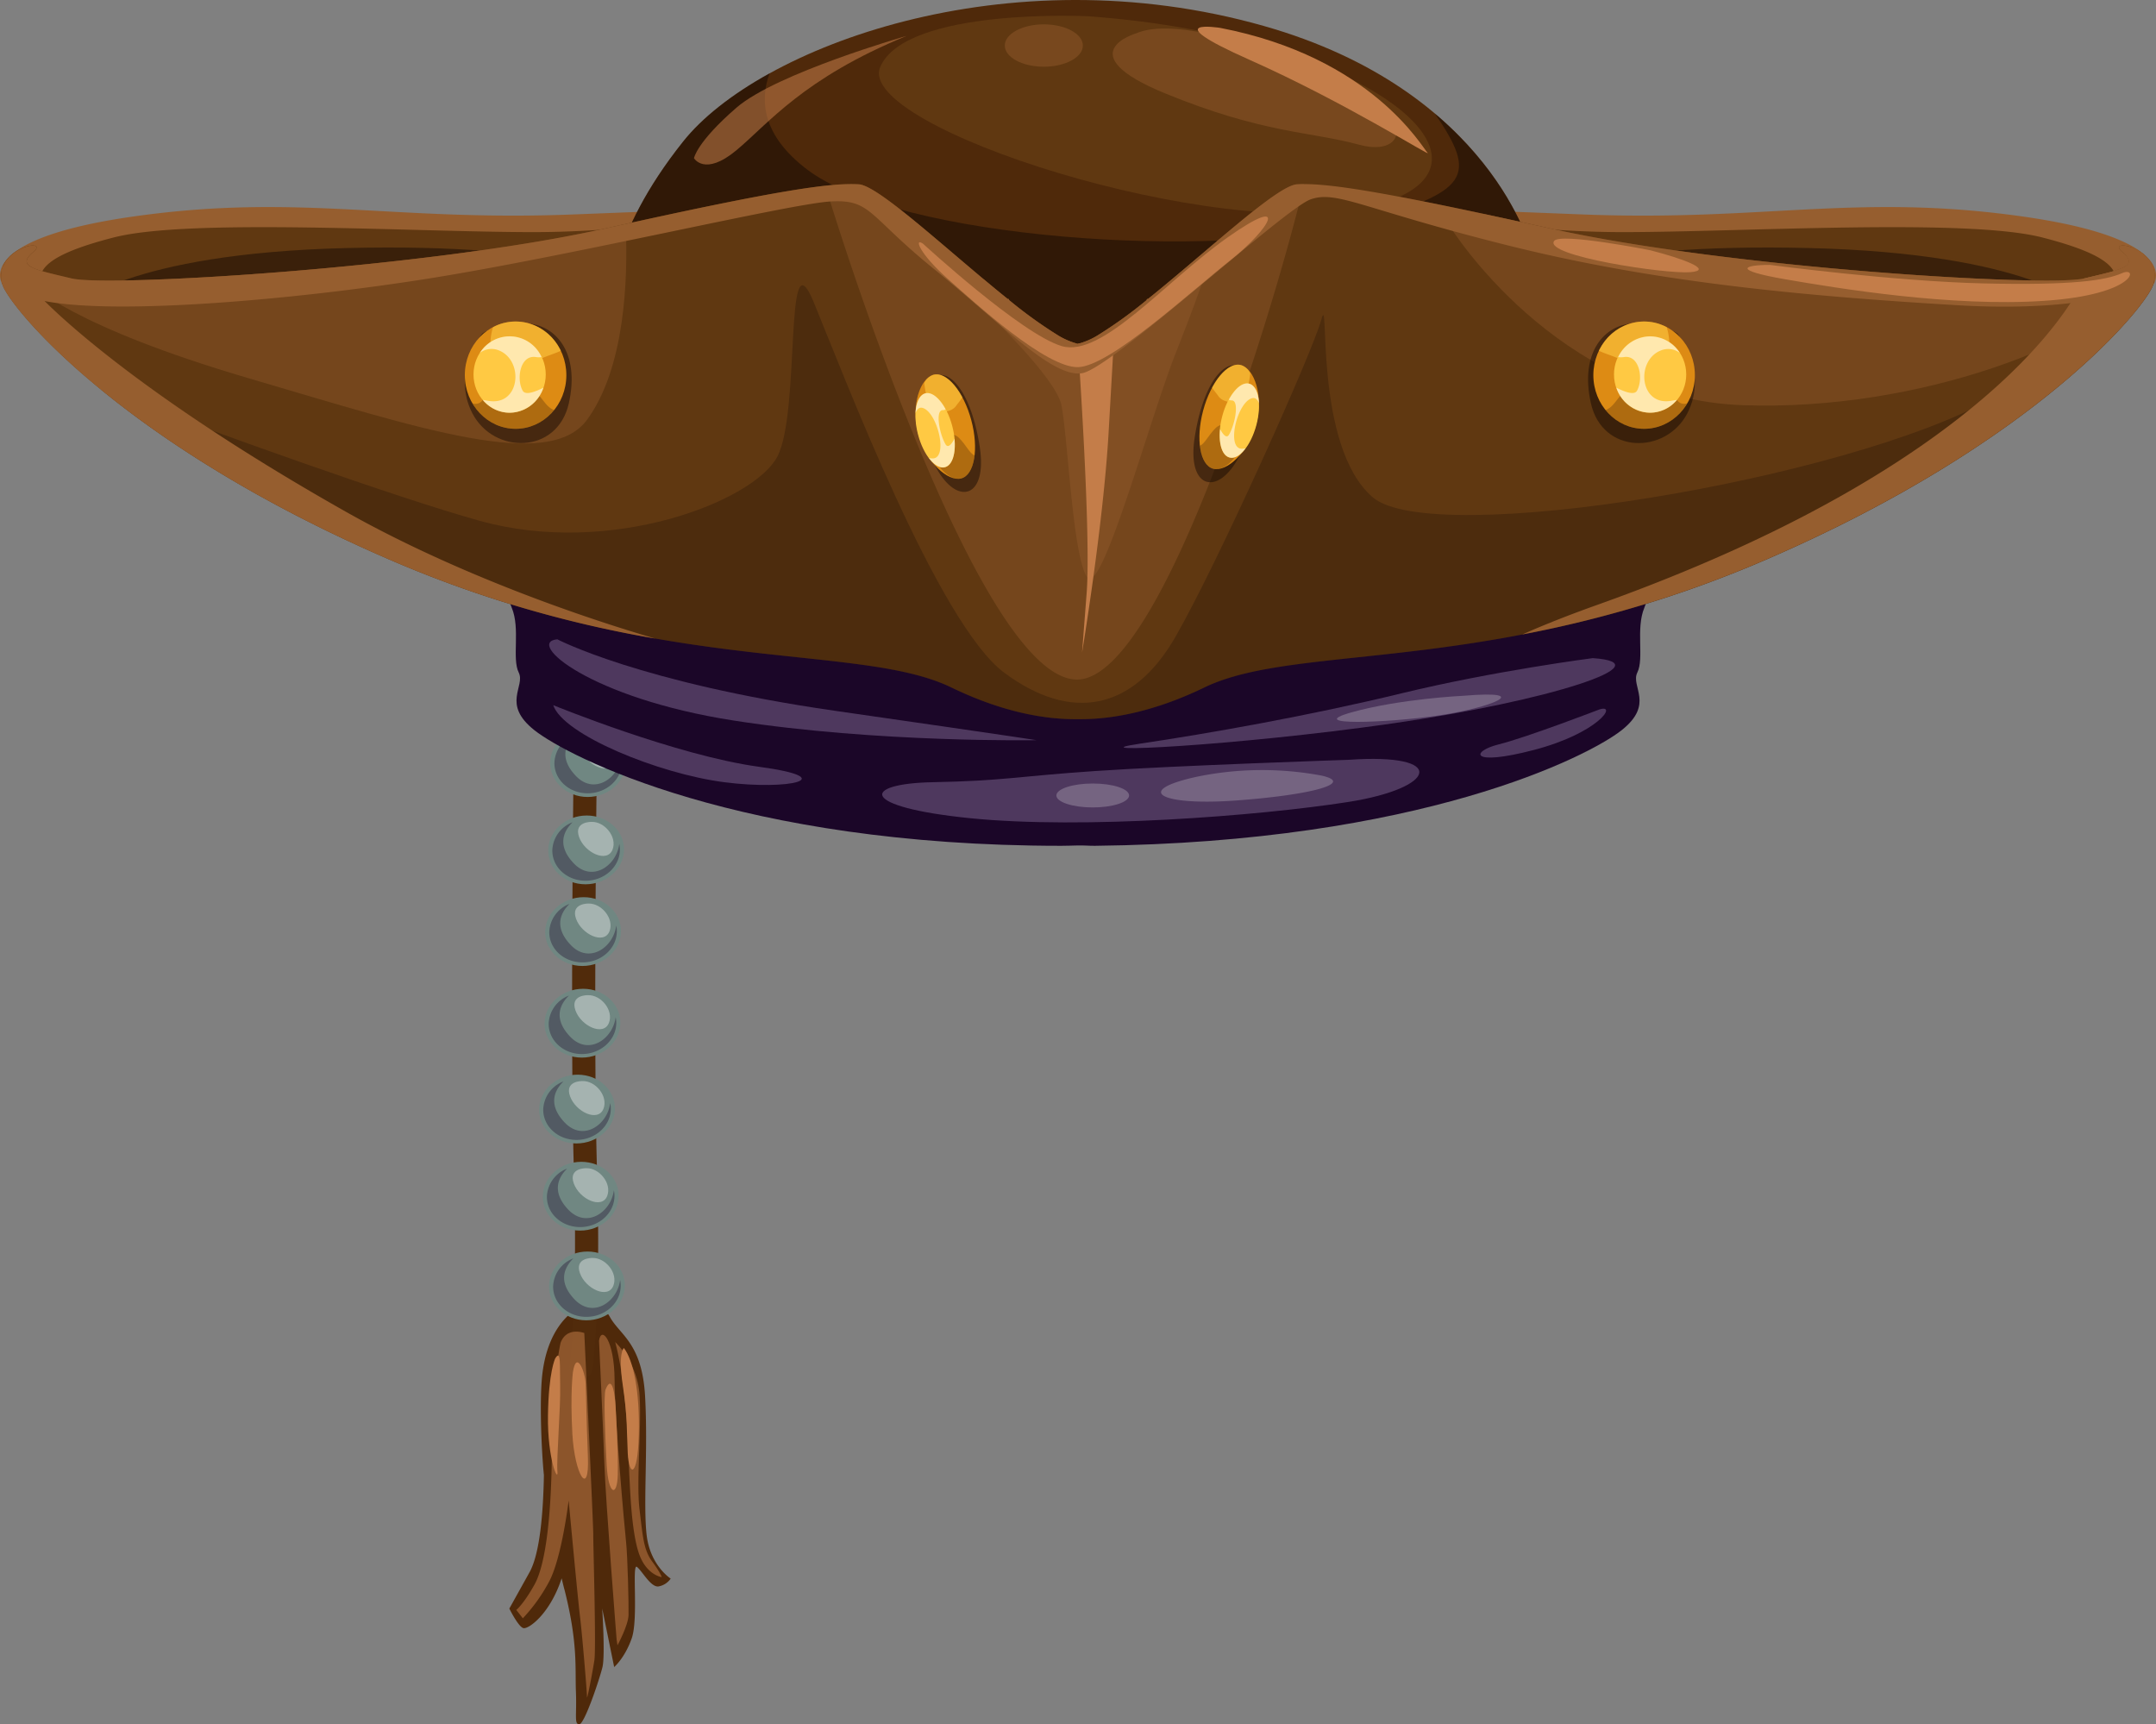<svg xmlns="http://www.w3.org/2000/svg" viewBox="0 0 720.97 576.55"><rect x="0" y="0" width="720.97" height="576.55" fill="#808080" stroke="none"/><defs><style>.cls-1{fill:#4f290a;}.cls-17,.cls-2{fill:#512b0b;}.cls-3{fill:#708782;}.cls-11,.cls-4{fill:#1b0628;}.cls-4{opacity:0.35;}.cls-19,.cls-21,.cls-5{fill:#fff;}.cls-5{opacity:0.37;}.cls-22,.cls-6,.cls-7{fill:#c47d49;}.cls-6{opacity:0.52;}.cls-8{fill:#603811;}.cls-12,.cls-14,.cls-9{fill:#965e2f;}.cls-10,.cls-13{fill:#0a0400;}.cls-10,.cls-14{opacity:0.44;}.cls-12{opacity:0.39;}.cls-13,.cls-21{opacity:0.22;}.cls-15{fill:#dd8b14;}.cls-16,.cls-18{fill:#ffc943;}.cls-16{opacity:0.59;}.cls-17{opacity:0.33;}.cls-19{opacity:0.57;}.cls-20{fill:#4e385e;}.cls-22{opacity:0.55;}</style></defs><g id="Слой_2" data-name="Слой 2"><g id="_Layer_" data-name="&lt;Layer&gt;"><path class="cls-1" d="M216.21,513.05c-1.13-10.45.5-28.29-.49-46.12s-8.38-20.44-11.76-26.54-8.7-3.93-8.7-3.93-11.59,3.64-13.9,23c-1,8.54-.32,25.27.52,33.82-.21,12-1.26,26.07-4.79,32.44l-6.77,12.17s3,6.09,4.69,6.53,8.87-4.65,12.81-16.64c.32,1.35.64,2.73,1,4,4.49,17.84,3.46,26.1,3.77,33.93s-.64,10.87,1.11,10.87,6.83-15.22,7.77-19.14-.09-19.57-.09-19.57l4,19.57s3.55-3,5.86-9.57,0-25.23,1.74-23.92,4.68,7,7.3,6.52a6.26,6.26,0,0,0,4-2.6S217.33,523.48,216.21,513.05Z"/><path class="cls-2" d="M194.24,461.17c-.19,0-.38,0-.58,0a3.86,3.86,0,0,1-3.24-4.38c0-.21,2.88-20,1.5-65C190.51,345.6,192,239,192.06,238a3.86,3.86,0,0,1,3.86-3.79H196a3.86,3.86,0,0,1,3.79,3.93c0,1-1.55,107.41-.14,153.41,1.4,45.83-1.47,65.54-1.59,66.36A3.86,3.86,0,0,1,194.24,461.17Z"/><path class="cls-3" d="M207.65,311.51c-.11,6.35-5.88,11.5-12.88,11.5s-12.58-5.15-12.46-11.5,5.88-11.5,12.87-11.5S207.76,305.16,207.65,311.51Z"/><path class="cls-4" d="M190.86,316c-5.93-6.21-3.16-11.06-.42-13.74a10.49,10.49,0,0,0-6.76,9.3c-.1,5.66,4.87,10.25,11.12,10.25s11.37-4.59,11.47-10.25a8.52,8.52,0,0,0-.2-2.09C205.22,316.7,197.09,322.54,190.86,316Z"/><path class="cls-5" d="M196.77,302.14s-6-.17-4.14,5.08,9.39,8.76,11.18,4.2C205.47,307.22,201.17,302,196.77,302.14Z"/><path class="cls-3" d="M208.67,284.2c-.12,6.34-5.88,11.5-12.88,11.5s-12.58-5.16-12.46-11.5,5.87-11.5,12.87-11.5S208.78,277.84,208.67,284.2Z"/><path class="cls-4" d="M191.87,288.7c-5.92-6.21-3.15-11.06-.41-13.74a10.46,10.46,0,0,0-6.76,9.29c-.1,5.67,4.88,10.26,11.11,10.26s11.38-4.59,11.48-10.26a9.38,9.38,0,0,0-.2-2.07C206.24,289.38,198.1,295.23,191.87,288.7Z"/><path class="cls-5" d="M197.79,274.83s-6-.18-4.14,5.08,9.38,8.76,11.18,4.2C206.49,279.91,202.18,274.65,197.79,274.83Z"/><path class="cls-3" d="M207.45,342.15c-.11,6.35-5.88,11.5-12.88,11.5s-12.57-5.15-12.46-11.5S188,330.64,195,330.64,207.56,335.79,207.45,342.15Z"/><path class="cls-4" d="M190.66,346.65c-5.93-6.21-3.16-11.06-.41-13.74a10.49,10.49,0,0,0-6.77,9.29c-.09,5.66,4.88,10.26,11.11,10.26s11.39-4.6,11.49-10.26a9.38,9.38,0,0,0-.2-2.07C205,347.33,196.89,353.17,190.66,346.65Z"/><path class="cls-5" d="M196.57,332.78s-6-.18-4.14,5.08,9.39,8.76,11.19,4.2C205.28,337.86,201,332.6,196.57,332.78Z"/><path class="cls-3" d="M205.63,370.86c-.11,6.36-5.88,11.5-12.88,11.5s-12.58-5.14-12.46-11.5,5.87-11.5,12.87-11.5S205.74,364.5,205.63,370.86Z"/><path class="cls-4" d="M188.84,375.37c-5.93-6.22-3.16-11.07-.42-13.75a10.47,10.47,0,0,0-6.76,9.29c-.1,5.67,4.88,10.26,11.11,10.26s11.38-4.59,11.48-10.26a8.87,8.87,0,0,0-.2-2.07C203.2,376.05,195.06,381.89,188.84,375.37Z"/><path class="cls-5" d="M194.74,361.5s-6-.18-4.12,5.07,9.37,8.76,11.18,4.2C203.45,366.57,199.14,361.32,194.74,361.5Z"/><path class="cls-3" d="M206.86,400c-.12,6.36-5.88,11.5-12.88,11.5s-12.58-5.14-12.46-11.5,5.87-11.5,12.87-11.5S207,393.65,206.86,400Z"/><path class="cls-4" d="M190.06,404.52c-5.92-6.23-3.15-11.06-.41-13.75a10.46,10.46,0,0,0-6.76,9.29c-.1,5.66,4.87,10.26,11.11,10.26s11.37-4.6,11.48-10.26a9.53,9.53,0,0,0-.2-2.08C204.43,405.2,196.29,411,190.06,404.52Z"/><path class="cls-5" d="M196,390.64s-6-.17-4.13,5.08,9.38,8.76,11.18,4.2C204.68,395.72,200.38,390.47,196,390.64Z"/><path class="cls-3" d="M208.94,430c-.12,6.34-5.88,11.5-12.88,11.5s-12.58-5.16-12.47-11.5,5.89-11.5,12.88-11.5S209.05,423.67,208.94,430Z"/><path class="cls-4" d="M192.15,434.52c-5.93-6.2-3.16-11-.42-13.73a10.48,10.48,0,0,0-6.76,9.29c-.1,5.66,4.88,10.26,11.12,10.26s11.38-4.6,11.47-10.26a9,9,0,0,0-.19-2.08C206.51,435.21,198.38,441.05,192.15,434.52Z"/><path class="cls-5" d="M198.06,420.65s-6-.16-4.13,5.08,9.37,8.77,11.17,4.21C206.77,425.73,202.46,420.49,198.06,420.65Z"/><path class="cls-3" d="M209.36,255c-.11,6.35-5.88,11.5-12.87,11.5S183.91,261.31,184,255s5.88-11.5,12.88-11.5S209.48,248.61,209.36,255Z"/><path class="cls-4" d="M192.57,259.46c-5.93-6.21-3.15-11.06-.41-13.74a10.46,10.46,0,0,0-6.76,9.3c-.1,5.66,4.87,10.25,11.11,10.25S207.88,260.68,208,255a9.56,9.56,0,0,0-.2-2.09C206.94,260.15,198.8,266,192.57,259.46Z"/><path class="cls-5" d="M198.49,245.59s-6-.17-4.14,5.08,9.38,8.76,11.18,4.2C207.19,250.67,202.89,245.42,198.49,245.59Z"/><path class="cls-6" d="M205.72,448.77a28,28,0,0,1,8.13,17.35c.78,10.72-1.13,29.09,0,38.52s1.39,13.63,4.26,17.54,3.17,5.19,3.17,5.19-5.21-.64-7.69-8.11-2.87-21.44-3.13-25.67S210,464.69,205.72,448.77Z"/><path class="cls-6" d="M187.45,449.05s-2.74,12-2.88,35-2.1,39.18-5.87,45.89-6.06,8.4-6.06,8.4l2.2,2.8a56.56,56.56,0,0,0,8.64-12c4.36-7.83,6.68-27.41,6.68-27.41s3.07,33,3.8,38.89,2.36,25.46,2.33,26.86,1.83-8.11,2.47-12.31-.42-39.45-.37-42-3-67.42-3-67.42S189.52,443.46,187.45,449.05Z"/><path class="cls-6" d="M200.32,448.33s1.39,29.6,1.81,41.7,4.07,58.24,4.07,58.24l.29,1.91s3.63-6.69,3.7-10.19-.29-19.41-.84-24.5-3.75-40.74-3.83-54.11S201.05,443.24,200.32,448.33Z"/><path class="cls-7" d="M208.62,450.75s-2,1.48-.37,12.4,1.29,15,1.67,22.78,3.33,8.52,3.7-6.12S211.77,454.82,208.62,450.75Z"/><path class="cls-7" d="M202.51,464.63c-.69,1.72-.19,15.38.37,25.37s3.52,10.74,3.7,3.15-.56-19.81-.73-23S204.73,459.08,202.51,464.63Z"/><path class="cls-7" d="M185.66,454.26s-2.22,4.44-2.42,19.08,3.52,22.78,3.16,18.7,1.11-21.67.92-28.52S187.69,450.92,185.66,454.26Z"/><path class="cls-7" d="M191.58,458.89s-.93,6.85-.18,20.56,5.74,21.67,5.19,7.6-.56-20.38-.75-24.45S192.7,451.29,191.58,458.89Z"/><path class="cls-8" d="M7.25,92.6S-3.29,85,24.21,78,85.67,75,146.55,75s82.52-5.26,104.17-8.78S119.62,121.28,7.25,92.6Z"/><path class="cls-9" d="M.81,95.08S-9.74,80,45.19,72.31s86.23,1.77,146.47-.6l60.25-2.36a336.78,336.78,0,0,1-73.24,8.27c-40.16,0-115.17-4.72-140.57,1.77s-24.81,11.82-24.81,16S5.46,100.14.81,95.08Z"/><path class="cls-10" d="M24.51,102.43s17.72-17.72,91.55-19.49,95.68,10.63,95.1,13.58S81.22,136.68,24.51,102.43Z"/><path class="cls-8" d="M713.73,92.6S724.27,85,696.76,78,635.3,75,574.44,75s-82.53-5.26-104.19-8.78S601.36,121.28,713.73,92.6Z"/><path class="cls-9" d="M720.16,95.08S730.71,80,675.78,72.31s-86.22,1.77-146.47-.6l-60.24-2.36a336.78,336.78,0,0,0,73.24,8.27c40.15,0,115.17-4.72,140.56,1.77s24.82,11.82,24.82,16S715.51,100.14,720.16,95.08Z"/><path class="cls-10" d="M696.46,102.43s-17.72-17.72-91.55-19.49-95.68,10.63-95.09,13.58S639.76,136.68,696.46,102.43Z"/><path class="cls-11" d="M552.21,176.3c-3.3-3.67-110.8-3.42-191.72,5.34-80.91-8.76-188.41-9-191.71-5.34-2,2.22-.58,19.9,2.35,26.92s0,17,2.33,21.66-5.85,10.53,5.27,19.31,68.48,38.64,176.18,38.64c1.91,0,3.74-.08,5.58-.12s3.68.13,5.59.12c108.81-1.18,165.06-29.86,176.18-38.64s2.93-14.62,5.27-19.31-.59-14.63,2.34-21.66S554.21,178.52,552.21,176.3Z"/><path class="cls-1" d="M512.07,83.87S498.65,30.23,422.54,8.66c-85.94-24.35-169,7.17-194.1,38.68s-25.07,53.72-25.78,62.32S492.74,146.9,512.07,83.87Z"/><path class="cls-10" d="M512.07,83.87S506.13,60.22,479.86,38C494,58.77,492,64.23,453.28,74.6,406.1,87.22,300.43,79.91,269.86,56.65c-15.17-11.54-15.77-23.25-12.52-32.11-12.7,7-22.62,14.9-28.9,22.8-25.07,31.52-25.07,53.72-25.78,62.31S492.74,146.9,512.07,83.87Z"/><path class="cls-8" d="M363.87,5.43s-61-3-69.53,17S407.4,81.47,458.42,69,459.92,12.43,363.87,5.43Z"/><path class="cls-8" d="M709.73,84.26c5.91,4.92-.49,5.9-12.79,8.85S577.89,89.67,518.36,76.39,442.6,61.14,433.74,61.63C427,62,403.59,84.18,383.87,100h-.31l-.16.4a151.1,151.1,0,0,1-16.57,11.9,24.5,24.5,0,0,1-6.39,2.69,24.84,24.84,0,0,1-6.4-2.69,149.19,149.19,0,0,1-16.55-11.9,3.84,3.84,0,0,1-.17-.4H337c-19.72-15.83-43.14-38-49.86-38.38-8.86-.49-25.09,1.47-84.62,14.76S36.24,96.07,23.93,93.11,5.24,89.18,11.14,84.26-2.63,82.78.81,95.08c1.92,6.83,38.38,52.64,129.39,92s156.45,27.55,187.93,42.8c16.29,7.89,30.58,10.75,42.31,10.61,11.73.14,26-2.72,42.31-10.61,31.49-15.25,96.92-3.45,187.93-42.8s127.47-85.17,129.39-92C723.51,82.78,703.83,79.34,709.73,84.26Z"/><path class="cls-12" d="M709.73,84.26c5.91,4.92-.49,5.9-12.79,8.85S577.89,89.67,518.36,76.39c-8.32-1.86-15.76-3.48-22.48-4.93L484.65,75.4s35.64,58,98.4,60.1c58.82,2,117.17-20.77,137.41-42.9C720.83,82.34,704.25,79.69,709.73,84.26Z"/><path class="cls-12" d="M196.37,140.29c12.42-17.07,13.75-46.19,12.84-65.39l-6.69,1.49C143,89.67,36.24,96.07,23.93,93.11c-6.51-1.56-11.34-2.58-13.59-3.91L7.25,92.6c3,3,17.85,16.84,75.82,33.86S183.6,157.84,196.37,140.29Z"/><path class="cls-13" d="M720.07,95.08c.09-.35.16-.69.23-1-8.3,8.57-24.65,22.7-54.23,39.23-48.71,27.22-186.94,50.14-207,33S444.75,96,441.88,106.79s-34.38,80.94-48.71,106S358.08,241.45,335.88,225s-53.72-99.56-63.75-123.91-4.3,36.53-12.17,51.57-55.87,33.67-99.56,21.49c-28.26-7.88-87.64-29.22-126.68-43.91,20.76,17,52.13,37.69,96.48,56.87,91,39.35,156.45,27.55,187.93,42.8,16.29,7.89,30.58,10.75,42.31,10.61,11.73.14,26-2.72,42.31-10.61,31.49-15.25,96.92-3.45,187.93-42.8S718.15,101.91,720.07,95.08Z"/><path class="cls-9" d="M696.94,93.11s-23.11,59.32-162.66,109.1c-9.83,3.5-18.15,6.81-25.2,9.94a387.33,387.33,0,0,0,81.6-25.07c91-39.36,127.47-85.17,129.39-92,1.86-6.66-3.06-10.71-7-12.26l-2.88,1.84C715.23,89.22,708.89,90.25,696.94,93.11Z"/><path class="cls-9" d="M115.62,171.1c-75.54-42.66-102.21-72-102.21-72L1,89a9.26,9.26,0,0,0-.23,6.1c1.92,6.83,38.38,52.64,129.39,92a389,389,0,0,0,89,26.44C190.34,205.14,149.86,190.43,115.62,171.1Z"/><path class="cls-12" d="M433.74,61.63C427,62,403.59,84.18,383.87,100h-.31l-.16.4a151.1,151.1,0,0,1-16.57,11.9,24.5,24.5,0,0,1-6.39,2.69,24.84,24.84,0,0,1-6.4-2.69,149.19,149.19,0,0,1-16.55-11.9,3.84,3.84,0,0,1-.17-.4H337c-18.93-15.19-41.22-36.17-48.93-38.18l-10.45,5.54S328,232.14,361.67,227.12c28.59-4.26,65.62-128.31,74.38-165.56C435.22,61.57,434.45,61.59,433.74,61.63Z"/><path class="cls-12" d="M404.87,86l-3.75-.41c-5.74,4.88-11.64,9.89-17.25,14.38h-.31l-.16.4a151.1,151.1,0,0,1-16.57,11.9,24.5,24.5,0,0,1-6.39,2.69,24.84,24.84,0,0,1-6.4-2.69,149.19,149.19,0,0,1-16.55-11.9,3.84,3.84,0,0,1-.17-.4H337c-2.63-2.1-5.32-4.33-8-6.6l-7.07,3.27s30.84,28.18,33,38.82,3.73,50,8.51,57.44,20.75-52.12,29.79-75S404.87,86,404.87,86Z"/><path class="cls-7" d="M360.44,115s4.48,63.36,2.94,83.29l-1.54,19.93s7.11-42.67,8.89-73.78l1.77-31.11A83.3,83.3,0,0,1,360.44,115Z"/><path class="cls-9" d="M709.73,84.26c5.91,4.92-.49,5.9-12.79,8.85S577.89,89.67,518.36,76.39,442.6,61.14,433.74,61.63C427,62,403.59,84.18,383.87,100h-.31l-.16.4a151.1,151.1,0,0,1-16.57,11.9,24.5,24.5,0,0,1-6.39,2.69,24.84,24.84,0,0,1-6.4-2.69,149.19,149.19,0,0,1-16.55-11.9,3.84,3.84,0,0,1-.17-.4H337c-19.72-15.83-43.14-38-49.86-38.38-8.86-.49-25.09,1.47-84.62,14.76S36.24,96.07,23.93,93.11,5.24,89.18,11.14,84.26C16.33,79.94,1.78,82.07.5,91c1.17,3.56,4.07,6.69,9.84,8.53,20.88,6.68,86.72,1,133.5-6.47s120-24.85,133.78-25.68S290.15,72,312.29,89.92s39.56,36.54,49.58,34.87,67.63-55.12,76.47-58.15S455.53,69.87,504,82s96.47,16.84,150.49,20.06c29.82,1.77,54.12-1.36,65.93-8.73C721.6,82.47,704.13,79.58,709.73,84.26Z"/><path class="cls-7" d="M308.61,81.45s33,30.37,46.47,34.29,34.43-21.55,55.43-36.35,14.47-3.1,1,7.57-40.28,35.46-50.95,35.81-34.44-21.35-43.72-29.61S305.51,79.39,308.61,81.45Z"/><path class="cls-14" d="M380,11.12s-23.11,6.71,9.7,20.14,48.47,12.68,64.88,17.15,20.14-11.19-10.44-23.87S390.45,6.65,380,11.12Z"/><path class="cls-14" d="M362.11,15.23c0,3.91-5.85,7.08-13.06,7.08S336,19.14,336,15.23s5.85-7.09,13.05-7.09S362.11,11.31,362.11,15.23Z"/><path class="cls-10" d="M161.28,111.52s-10.47,12.93-3.31,26.7,28.4,13.77,32.25-3.37-4.67-26.42-14.33-26.7S161.28,111.52,161.28,111.52Z"/><path class="cls-15" d="M189.39,125.45c0,9.91-7.59,17.94-16.95,17.94s-17-8-17-17.94,7.59-17.94,17-17.94S189.39,115.54,189.39,125.45Z"/><path class="cls-16" d="M172.44,107.51a16.09,16.09,0,0,0-7.57,1.9,19.08,19.08,0,0,0-.88,5.85c.29,5,12.55,6.41,17.83,4.28,2.08-.85,4.08-1.46,5.7-2.24A16.83,16.83,0,0,0,172.44,107.51Z"/><path class="cls-17" d="M185.29,137.13c-3-1.23-3.55-3.95-7.14-7-4-3.38-12.54-1.79-16.72,3.58a2.84,2.84,0,0,1-3.41,1.16,16.74,16.74,0,0,0,14.42,8.53A16.53,16.53,0,0,0,185.29,137.13Z"/><path class="cls-18" d="M182.5,125.22c0,7.06-5.41,12.79-12.08,12.79s-12.08-5.73-12.08-12.79,5.41-12.78,12.08-12.78S182.5,118.16,182.5,125.22Z"/><path class="cls-19" d="M181.71,129.64c-3.19,1.61-6.06,2.52-6.92,1-2.21-3.94-.83-12.08,4.41-11.24a6.36,6.36,0,0,0,1.89,0A11.69,11.69,0,0,0,160.48,118a6.43,6.43,0,0,1,6.32-.84c8.54,3.37,7.16,18.82-3.59,16.86l-1.78-.3a11.75,11.75,0,0,0,9,4.31A12.11,12.11,0,0,0,181.71,129.64Z"/><path class="cls-10" d="M560.93,111.52s10.48,12.93,3.31,26.7S535.85,152,532,134.85s4.68-26.42,14.34-26.7S560.93,111.52,560.93,111.52Z"/><path class="cls-15" d="M532.82,125.45c0,9.91,7.59,17.94,16.95,17.94s17-8,17-17.94-7.59-17.94-17-17.94S532.82,115.54,532.82,125.45Z"/><path class="cls-16" d="M549.77,107.51a16.1,16.1,0,0,1,7.58,1.9,19.39,19.39,0,0,1,.88,5.85c-.29,5-12.55,6.41-17.83,4.28-2.09-.85-4.08-1.46-5.71-2.24A16.84,16.84,0,0,1,549.77,107.51Z"/><path class="cls-17" d="M536.92,137.13c3-1.23,3.55-3.95,7.15-7,4-3.38,12.54-1.79,16.71,3.58a2.84,2.84,0,0,0,3.41,1.16,16.73,16.73,0,0,1-14.42,8.53A16.53,16.53,0,0,1,536.92,137.13Z"/><path class="cls-18" d="M539.72,125.22c0,7.06,5.41,12.79,12.08,12.79s12.08-5.73,12.08-12.79-5.4-12.78-12.08-12.78S539.72,118.16,539.72,125.22Z"/><path class="cls-19" d="M540.5,129.64c3.2,1.61,6.07,2.52,6.92,1,2.21-3.94.83-12.08-4.4-11.24a6.43,6.43,0,0,1-1.9,0,12,12,0,0,1,10.68-6.92,11.86,11.86,0,0,1,9.94,5.54,6.44,6.44,0,0,0-6.32-.84C546.87,120.51,548.25,136,559,134l1.78-.3a11.75,11.75,0,0,1-9,4.31A12.13,12.13,0,0,1,540.5,129.64Z"/><path class="cls-10" d="M419.21,127.37s1.59,13.81-5.35,26.2-17,9.71-14.35-7.33,9.06-24.92,13.68-24A8.3,8.3,0,0,1,419.21,127.37Z"/><path class="cls-15" d="M402.34,137.27c-2.56,9.57-1.07,18.29,3.36,19.47s11.81-5.35,14.37-14.92-.67-18.56-5.09-19.74S404.91,127.7,402.34,137.27Z"/><path class="cls-16" d="M415,122.08a5.1,5.1,0,0,1,3.08,2.8,36.73,36.73,0,0,1-1.1,5.75c-1.43,4.79-7.58,4.62-9.51,1.88-.77-1.08-1.55-1.92-2.12-2.89C408.16,124.38,411.88,121.25,415,122.08Z"/><path class="cls-17" d="M401.25,149.07c1.74-.81,2.7-3.37,5.19-5.87,2.75-2.76,6.38-.14,7,5.57.14,1.44.64,1.8,1.3,1.55-2.72,4.56-6.13,7.2-9,6.42C403.26,156.09,401.73,153.16,401.25,149.07Z"/><path class="cls-18" d="M408.73,139.12c-1.82,6.82-.76,13,2.39,13.88s7.18-4,9-10.82.76-13-2.39-13.88S410.56,132.3,408.73,139.12Z"/><path class="cls-19" d="M408,143.49c1.09,2,2.21,3.2,3,1.83,2.06-3.52,3.52-11.57.83-11.42a1.55,1.55,0,0,1-.89-.26c2-3.71,4.63-5.93,6.83-5.34,1.94.52,3.09,3.1,3.25,6.6-.52-1.42-1.38-2.21-2.76-1.6-4.91,2.18-8.25,17.28-2.67,16.74l.91-.07c-1.72,2.26-3.66,3.48-5.35,3C408.67,152.34,407.5,148.41,408,143.49Z"/><path class="cls-10" d="M307.94,130.61s-1.6,13.8,5.35,26.19,16.95,9.71,14.34-7.33-9.06-24.92-13.68-24A8.3,8.3,0,0,0,307.94,130.61Z"/><path class="cls-15" d="M324.8,140.51c2.57,9.57,1.07,18.29-3.35,19.47s-11.82-5.35-14.38-14.92.67-18.56,5.09-19.74S322.24,130.93,324.8,140.51Z"/><path class="cls-16" d="M312.16,125.32a5.09,5.09,0,0,0-3.08,2.79,36.87,36.87,0,0,0,1.1,5.76c1.42,4.78,7.58,4.61,9.51,1.88.77-1.08,1.56-1.92,2.12-2.89C319,127.61,315.26,124.49,312.16,125.32Z"/><path class="cls-17" d="M325.89,152.31c-1.74-.81-2.7-3.37-5.19-5.87-2.75-2.77-6.37-.15-7,5.56-.15,1.44-.65,1.81-1.31,1.56,2.74,4.56,6.14,7.19,9,6.42C323.88,159.33,325.42,156.4,325.89,152.31Z"/><path class="cls-18" d="M318.41,142.36c1.83,6.82.76,13-2.39,13.88s-7.18-4-9-10.83-.76-13,2.38-13.88S316.58,135.54,318.41,142.36Z"/><path class="cls-19" d="M319.18,146.72c-1.09,2-2.2,3.2-3,1.83-2.07-3.52-3.53-11.56-.84-11.41a1.44,1.44,0,0,0,.88-.27c-2-3.7-4.63-5.92-6.82-5.34-1.94.53-3.09,3.11-3.25,6.61.53-1.42,1.38-2.22,2.76-1.6,4.91,2.17,8.25,17.28,2.68,16.74l-.93-.08c1.72,2.26,3.67,3.48,5.36,3C318.48,155.58,319.65,151.65,319.18,146.72Z"/><path class="cls-20" d="M532.64,220.07s-32.83,4.21-64,11.78-64.82,13.47-87.54,16.84,31.14.84,84.17-6.73S557,221.75,532.64,220.07Z"/><path class="cls-20" d="M186.37,213.78s27.64,14.53,92.76,23.89,67.46,9.84,67.46,9.84-52.93.94-101.19-6.56S175.6,214.72,186.37,213.78Z"/><path class="cls-20" d="M451.05,254.07S393,256,366.26,257.82s-30.45,3.28-54.34,3.74-24.86,8.3,12.62,12.05,96.19-.74,126.18-5.42S484.31,251.73,451.05,254.07Z"/><path class="cls-20" d="M534.91,237.21s-24.36,9.37-33.73,11.7-9.84,7.5,11.71,1.88S541,235.33,534.91,237.21Z"/><path class="cls-20" d="M185,235.8s41.22,16.87,68.86,20.61,10.31,8-11.71,5.15S188.25,245.64,185,235.8Z"/><path class="cls-21" d="M441.83,259.33a107.81,107.81,0,0,0-41.4.36c-21.79,4.72-12.35,9.8,12.7,8S453.44,261.87,441.83,259.33Z"/><path class="cls-21" d="M377.57,266c0,2.21-5.44,4-12.16,4s-12.16-1.79-12.16-4,5.44-4,12.16-4S377.57,263.76,377.57,266Z"/><path class="cls-7" d="M591.86,88.58s41.55,5.5,71.43,6.19,40.85-1,46.35-3.44,4.81,7.21-26.1,9.27S614.87,96.48,597,93.39,582.94,88.58,591.86,88.58Z"/><path class="cls-7" d="M551.88,83.69s-30.2-6-32.19-3.11c-3.46,5,37.3,11.1,45.52,10.44S562.32,86.35,551.88,83.69Z"/><path class="cls-7" d="M408.06,9.33S385.84,5.77,417.84,20s61.33,32.89,59.55,31.11S458.72,19.1,408.06,9.33Z"/><path class="cls-22" d="M303.17,12s-43.55,12.45-56.89,24-14.21,16.89-14.21,16.89,3.55,6.22,14.21-2.66S268.51,26.22,303.17,12Z"/><path class="cls-21" d="M489.32,232.66s-21.24,1-37.43,5.56,12.14,3.54,29.34,1S513.6,230.64,489.32,232.66Z"/></g></g></svg>